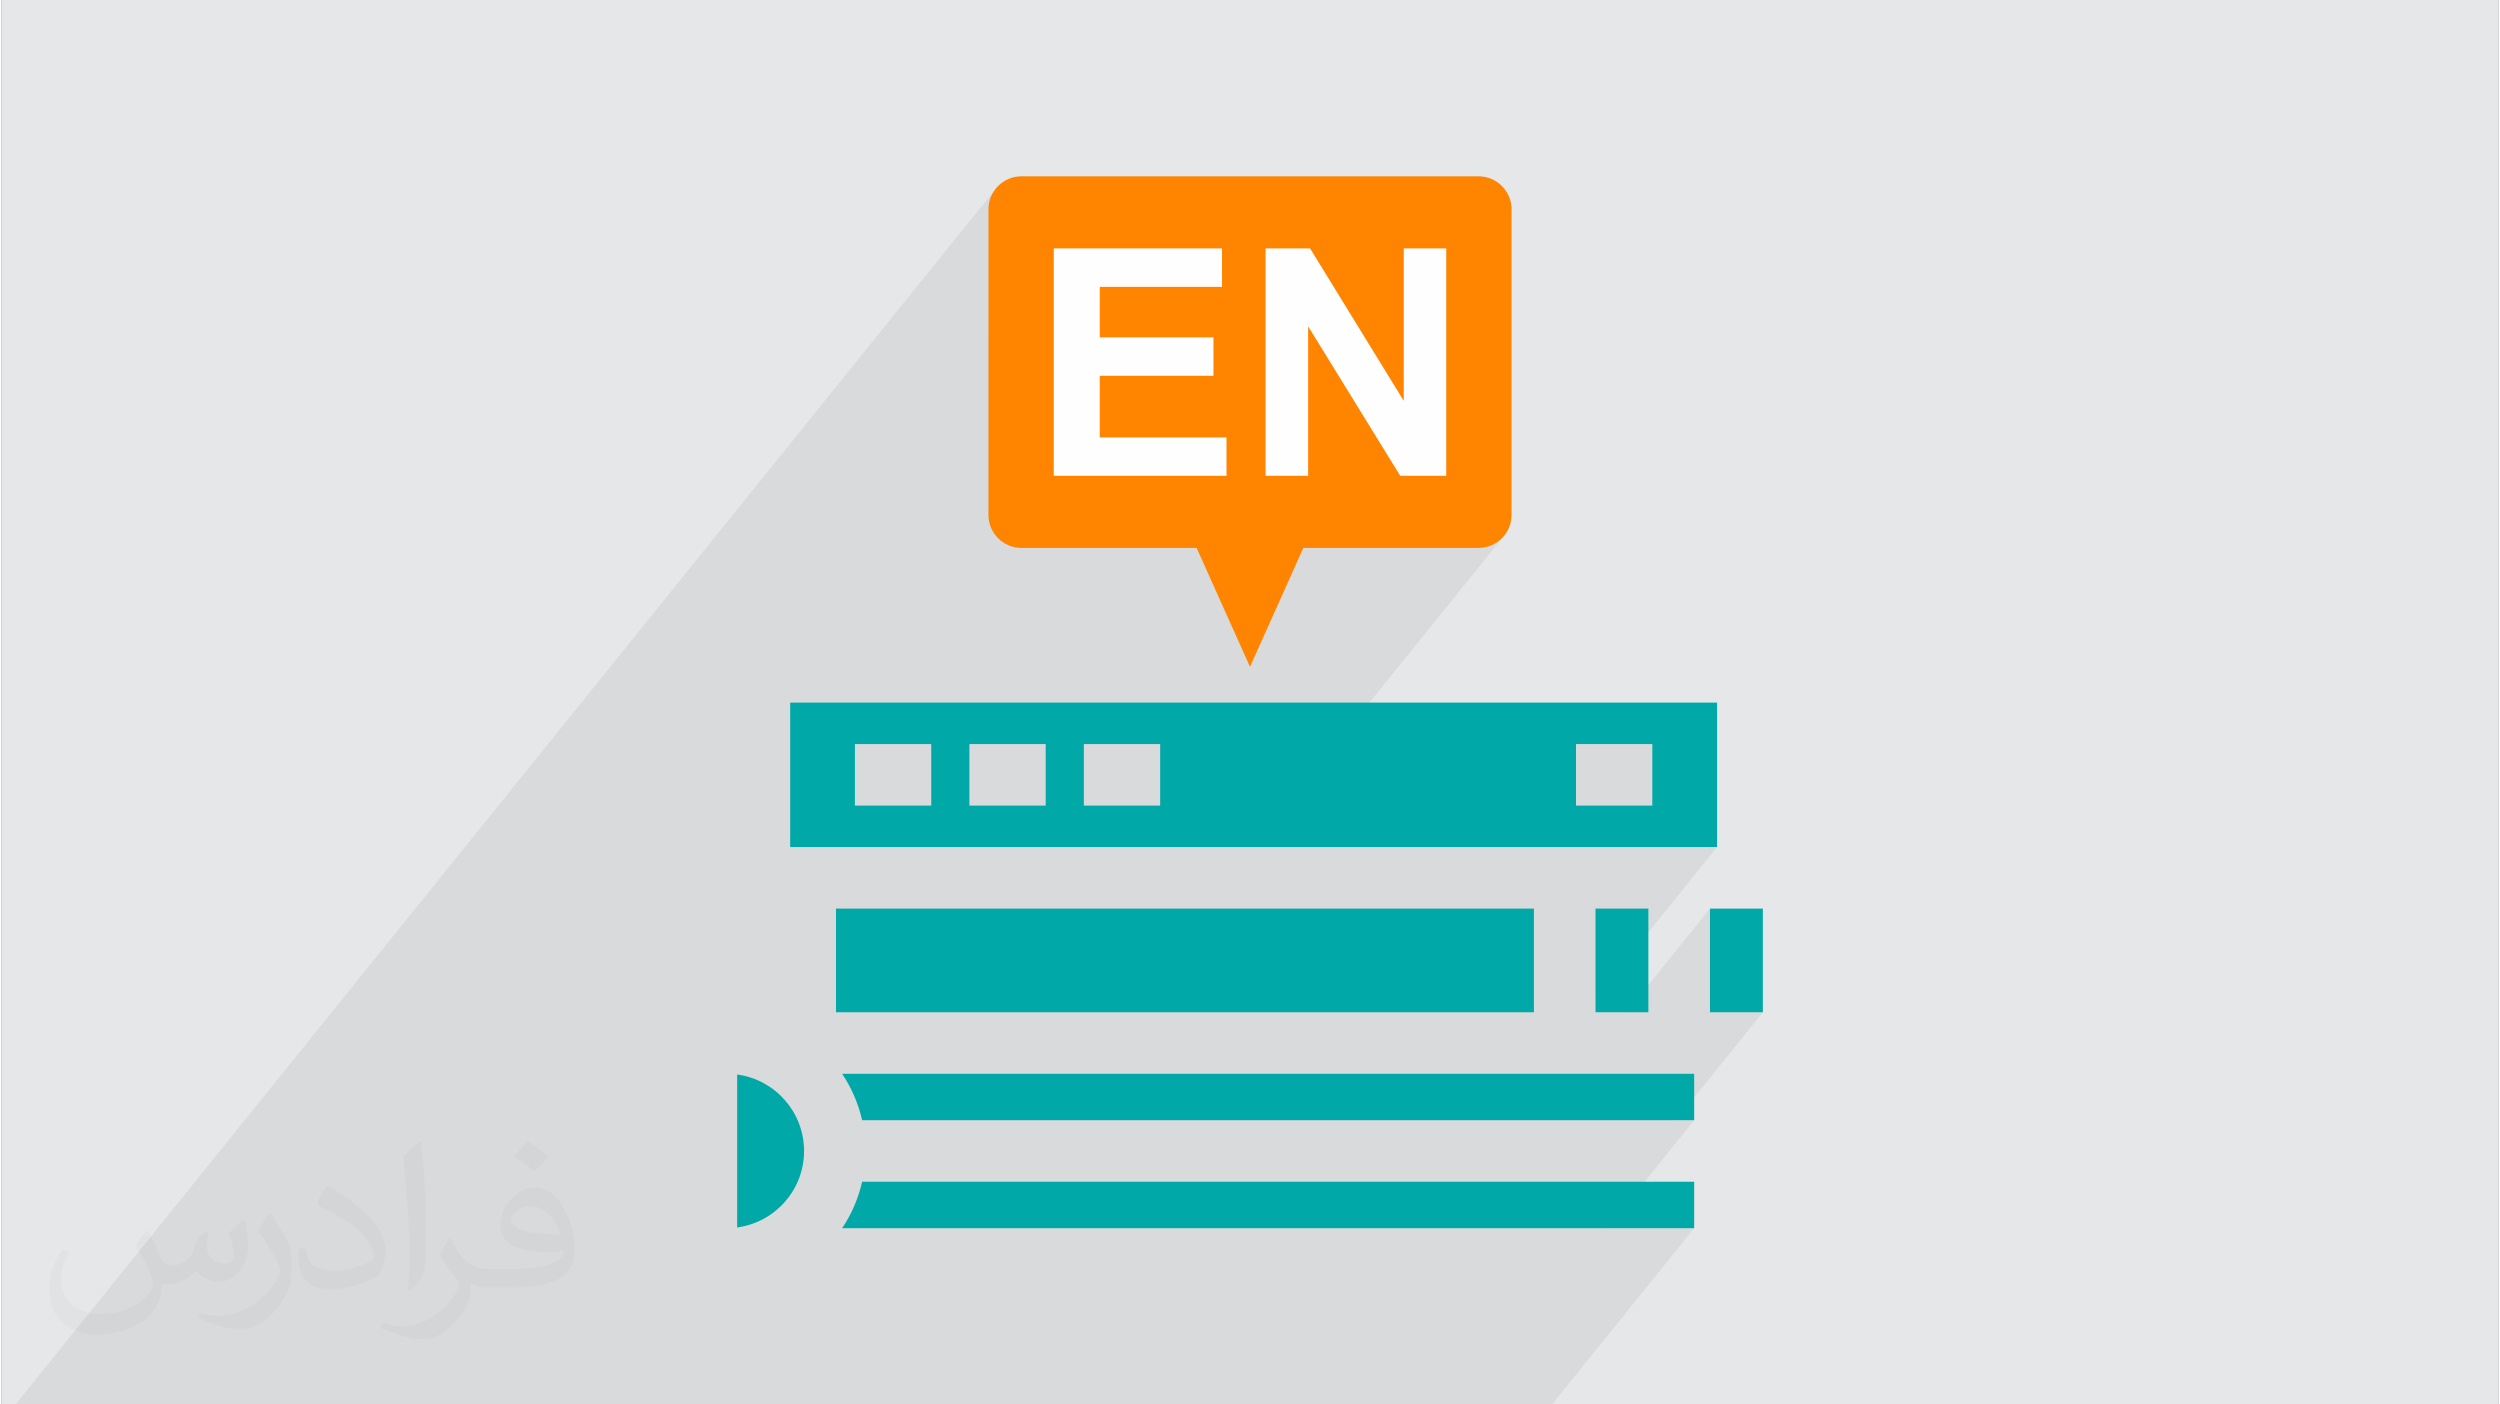 <?xml version="1.0" encoding="UTF-8"?>
<!DOCTYPE svg PUBLIC "-//W3C//DTD SVG 1.0//EN" "http://www.w3.org/TR/2001/REC-SVG-20010904/DTD/svg10.dtd">
<!-- Creator: CorelDRAW 2017 -->
<svg xmlns="http://www.w3.org/2000/svg" xml:space="preserve" width="356px" height="200px" version="1.0" shape-rendering="geometricPrecision" text-rendering="geometricPrecision" image-rendering="optimizeQuality" fill-rule="evenodd" clip-rule="evenodd"
viewBox="0 0 35600 20025"
 xmlns:xlink="http://www.w3.org/1999/xlink">
 <rect x="0" y="0" width="35600" height="20025" fill="#808080" stroke="none"/>
 <g id="Layer_x0020_1">
  <g id="_1925725280352">
   <path fill="#E6E7E8" d="M0 0l35600 0 0 20025 -35600 0 0 -20025z"/>
   <path fill="#373435" fill-opacity="0.078" d="M15002 3542l-931 1155 0 -1714 9 -94 28 -88 43 -80 -13953 17304 1512 0 1099 0 365 0 215 0 442 0 279 0 429 0 13 0 22 0 156 0 105 0 175 0 356 0 86 0 210 0 533 0 11 0 27 0 113 0 24 0 324 0 6 0 88 0 403 0 103 0 13 0 80 0 451 0 113 0 51 0 47 0 134 0 269 0 1 0 259 0 127 0 87 0 76 0 316 0 315 0 76 0 212 0 36 0 1477 0 3421 0 1088 0 707 0 375 0 314 0 711 0 166 0 440 0 315 0 877 0 754 0 262 0 1241 0 2028 -2514 -1241 0 1241 -1539 -262 0 1241 -1539 -754 0 0 -1478 -1192 1478 -440 0 0 -206 1733 -2150 -1400 0 477 -591 0 -877 -1088 0 -1185 1468 -3421 0 3607 -4472 -57 69 -70 58 -80 43 -88 28 -94 9 -1291 0 829 -1028 0 -3242 -606 0 -758 940 -577 -940 -635 0 -1022 1268 -179 0 580 -720 0 -548 -2399 0z"/>
   <g>
    <path fill="#00A8A8" fill-rule="nonzero" d="M12270 15972l11863 0 0 -662 -12148 0c133,199 230,422 285,662zm985 -5363l0 877 -1088 0 0 -877 1088 0zm544 0l1088 0 0 877 -1088 0 0 -877zm1632 0l1088 0 0 877 -1088 0 0 -877zm7017 0l1088 0 0 877 -1088 0 0 -877zm-11204 1468l13215 0 0 -2059 -13215 0 0 2059zm11482 2356l754 0 0 -1478 -754 0 0 1478zm1632 0l754 0 0 -1478 -754 0 0 1478zm-12461 0l9951 0 0 -1478 -9951 0 0 1478zm88 3078l12148 0 0 -662 -11863 0c-55,240 -152,464 -285,662zm-1497 -2191l0 2181c538,-72 954,-533 954,-1090 0,-557 -416,-1019 -954,-1091z"/>
    <path fill="#FF8400" d="M17800 9507l-454 -1011 -307 -684 -2499 0c-258,0 -469,-211 -469,-469l0 -4360c0,-258 211,-469 469,-469l3260 0 3260 0c258,0 469,211 469,469l0 4360c0,258 -211,469 -469,469l-2500 0 -306 684 -454 1011z"/>
    <path fill="#FEFEFE" fill-rule="nonzero" d="M15002 6784l0 -3242 2399 0 0 548 -1743 0 0 720 1621 0 0 548 -1621 0 0 878 1807 0 0 548 -2463 0zm3020 0l0 -3242 635 0 1335 2173 0 -2173 606 0 0 3242 -656 0 -1313 -2131 0 2131 -607 0z"/>
   </g>
   <path fill="#373435" fill-opacity="0.031" d="M2082 17547c68,104 112,203 155,312 32,64 49,183 199,183 44,0 107,-14 163,-45 63,-33 111,-83 136,-159l60 -202 146 -72 10 10c-20,77 -25,149 -25,206 0,170 146,234 262,234 68,0 129,-34 129,-95 0,-81 -34,-217 -78,-339 68,-68 136,-136 214,-191l12 6c34,144 53,287 53,381 0,93 -41,196 -75,264 -70,132 -194,238 -344,238 -114,0 -241,-58 -328,-163l-5 0c-82,101 -209,193 -412,193l-63 0c-10,134 -39,229 -83,314 -121,237 -480,404 -818,404 -470,0 -706,-272 -706,-633 0,-223 73,-431 185,-578l92 38c-70,134 -117,262 -117,385 0,338 275,499 592,499 294,0 658,-187 724,-404 -25,-237 -114,-348 -250,-565 41,-72 94,-144 160,-221l12 0zm5421 -1274c99,62 196,136 291,221 -53,74 -119,142 -201,202 -95,-77 -190,-143 -287,-213 66,-74 131,-146 197,-210zm51 926c-160,0 -291,105 -291,183 0,168 320,219 703,217 -48,-196 -216,-400 -412,-400zm-359 895c208,0 390,-6 529,-41 155,-39 286,-118 286,-171 0,-15 0,-31 -5,-46 -87,8 -187,8 -274,8 -282,0 -498,-64 -583,-222 -21,-44 -36,-93 -36,-149 0,-152 66,-303 182,-406 97,-85 204,-138 313,-138 197,0 354,158 464,408 60,136 101,293 101,491 0,132 -36,243 -118,326 -153,148 -435,204 -867,204l-196 0 0 0 -51 0c-107,0 -184,-19 -245,-66l-10 0c3,25 5,50 5,72 0,97 -32,221 -97,320 -192,287 -400,410 -580,410 -182,0 -405,-70 -606,-161l36 -70c65,27 155,46 279,46 325,0 752,-314 805,-619 -12,-25 -34,-58 -65,-93 -95,-113 -155,-208 -211,-307 48,-95 92,-171 133,-239l17 -2c139,282 265,445 546,445l44 0 0 0 204 0zm-1408 299c24,-130 26,-276 26,-413l0 -202c0,-377 -48,-926 -87,-1282 68,-75 163,-161 238,-219l22 6c51,450 63,972 63,1452 0,126 -5,250 -17,340 -7,114 -73,201 -214,332l-31 -14zm-1449 -596c7,177 94,318 398,318 189,0 349,-50 526,-135 32,-14 49,-33 49,-49 0,-111 -85,-258 -228,-392 -139,-126 -323,-237 -495,-311 -59,-25 -78,-52 -78,-77 0,-51 68,-158 124,-235l19 -2c197,103 417,256 580,427 148,157 240,316 240,489 0,128 -39,250 -102,361 -216,109 -446,192 -674,192 -277,0 -466,-130 -466,-436 0,-33 0,-84 12,-150l95 0zm-501 -503l172 278c63,103 122,215 122,392l0 227c0,183 -117,379 -306,573 -148,132 -279,188 -400,188 -180,0 -386,-56 -624,-159l27 -70c75,21 162,37 269,37 342,-2 692,-252 852,-557 19,-35 26,-68 26,-90 0,-36 -19,-75 -34,-110 -87,-165 -184,-315 -291,-453 56,-89 112,-174 173,-258l14 2z"/>
  </g>
 </g>
</svg>
